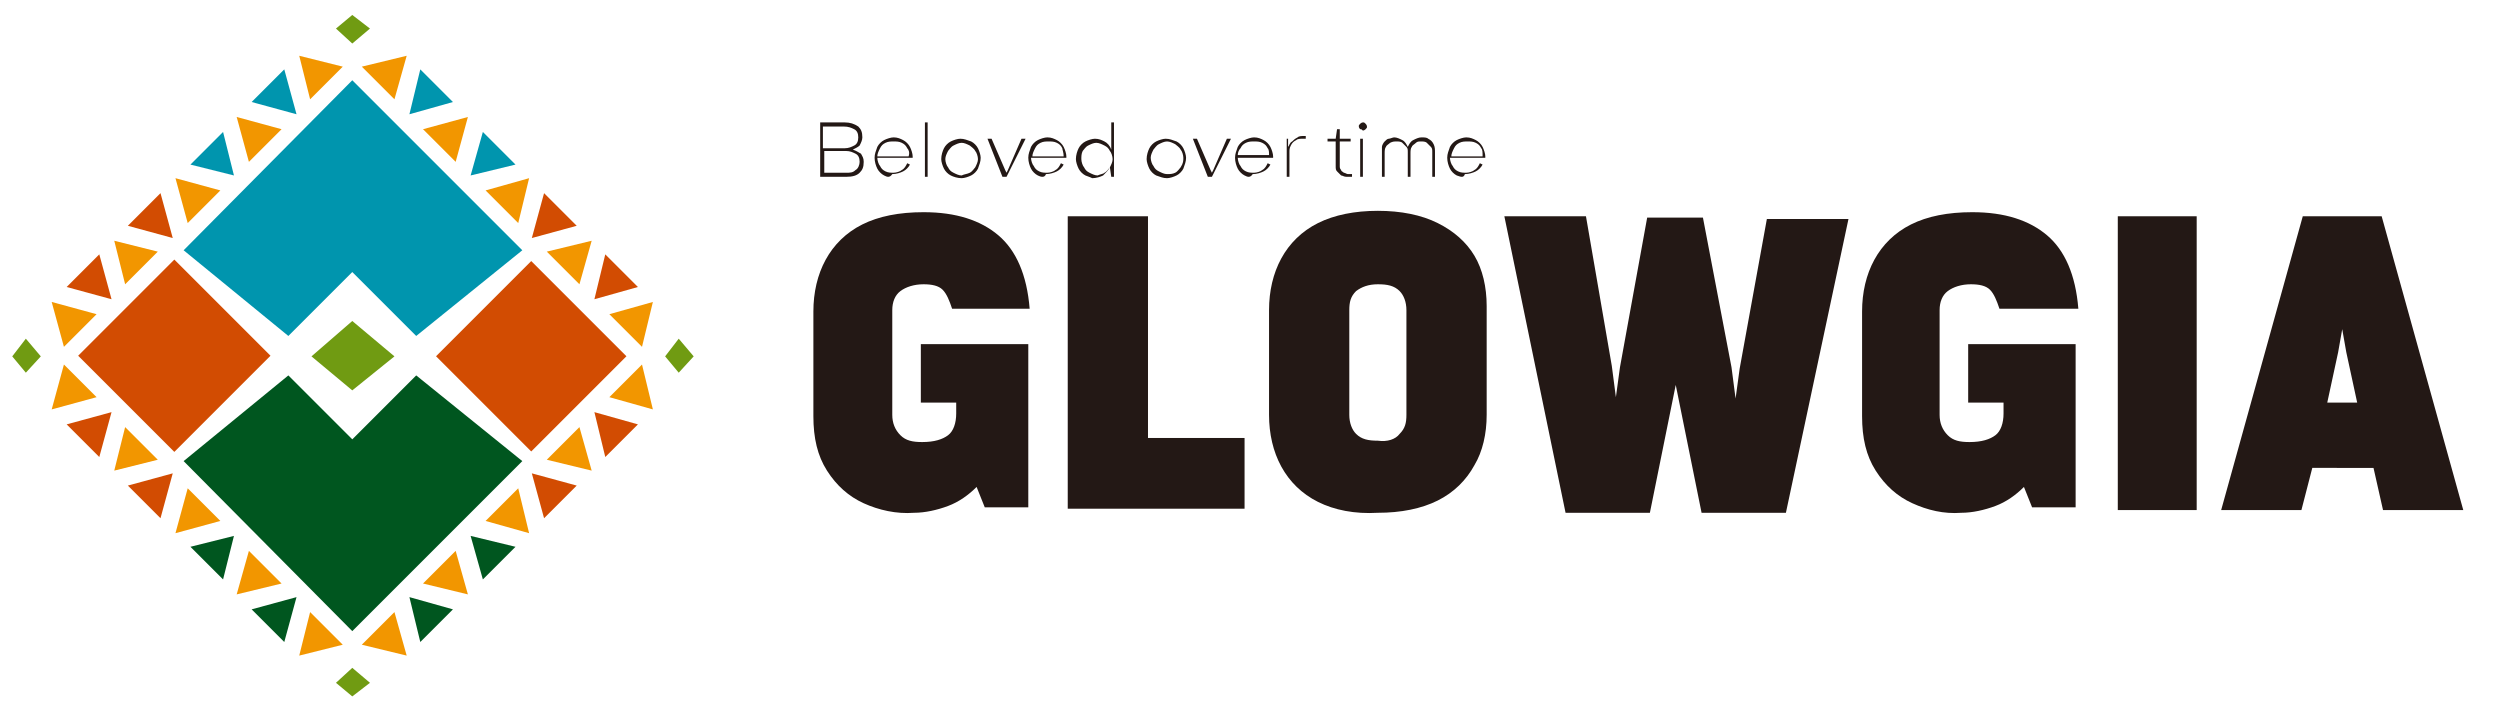<?xml version="1.0" encoding="utf-8"?>
<!-- Generator: Adobe Illustrator 28.1.0, SVG Export Plug-In . SVG Version: 6.00 Build 0)  -->
<svg version="1.1" id="レイヤー_2" xmlns="http://www.w3.org/2000/svg" xmlns:xlink="http://www.w3.org/1999/xlink" x="0px"
	 y="0px" viewBox="0 0 183.8 52.4" style="enable-background:new 0 0 183.8 52.4;" xml:space="preserve">
<style type="text/css">
	.st0{fill:#F29600;}
	.st1{fill:#D24C02;}
	.st2{fill:#0095AE;}
	.st3{fill:#00561F;}
	.st4{fill:#709B12;}
	.st5{fill:#231815;}
</style>
<g>
	<g>
		<polygon class="st0" points="34.4,8.6 31.1,9.5 33.5,11.9 		"/>
		<polygon class="st0" points="29.9,4.1 26.6,4.9 29,7.3 		"/>
		<polygon class="st0" points="38.9,13.1 35.7,14 38.1,16.4 		"/>
		<polygon class="st0" points="43.5,17.7 40.2,18.5 42.6,20.9 		"/>
		<polygon class="st0" points="48,22.2 44.8,23.1 47.2,25.5 		"/>
		<polygon class="st1" points="43.7,22 46.9,21.1 44.5,18.7 		"/>
		<polygon class="st1" points="39.1,17.5 42.4,16.6 40,14.2 		"/>
		<polygon class="st2" points="34.6,12.9 37.9,12.1 35.5,9.7 		"/>
		<polygon class="st2" points="30.1,8.4 33.3,7.5 30.9,5.1 		"/>
	</g>
	<g>
		<polygon class="st0" points="17.4,43.7 20.7,42.9 18.3,40.5 		"/>
		<polygon class="st0" points="22,48.2 25.2,47.4 22.8,45 		"/>
		<polygon class="st0" points="12.9,39.2 16.2,38.3 13.8,35.9 		"/>
		<polygon class="st0" points="8.4,34.6 11.6,33.8 9.2,31.4 		"/>
		<polygon class="st0" points="3.8,30.1 7.1,29.2 4.7,26.8 		"/>
		<polygon class="st1" points="8.2,30.3 4.9,31.2 7.3,33.6 		"/>
		<polygon class="st1" points="12.7,34.8 9.4,35.7 11.8,38.1 		"/>
		<polygon class="st3" points="17.2,39.4 14,40.2 16.4,42.6 		"/>
		<polygon class="st3" points="21.8,43.9 18.5,44.8 20.9,47.2 		"/>
	</g>
	<g>
		<polygon class="st0" points="8.4,17.7 9.2,20.9 11.6,18.5 		"/>
		<polygon class="st0" points="3.8,22.2 4.7,25.5 7.1,23.1 		"/>
		<polygon class="st0" points="12.9,13.1 13.8,16.4 16.2,14 		"/>
		<polygon class="st0" points="17.4,8.6 18.3,11.9 20.7,9.5 		"/>
		<polygon class="st0" points="22,4.1 22.8,7.3 25.2,4.9 		"/>
		<polygon class="st2" points="21.8,8.4 20.9,5.1 18.5,7.5 		"/>
		<polygon class="st2" points="17.2,12.9 16.4,9.7 14,12.1 		"/>
		<polygon class="st1" points="12.7,17.5 11.8,14.2 9.4,16.6 		"/>
		<polygon class="st1" points="8.2,22 7.3,18.7 4.9,21.1 		"/>
	</g>
	<g>
		<polygon class="st0" points="43.5,34.6 42.6,31.4 40.2,33.8 		"/>
		<polygon class="st0" points="48,30.1 47.2,26.8 44.8,29.2 		"/>
		<polygon class="st0" points="38.9,39.2 38.1,35.9 35.7,38.3 		"/>
		<polygon class="st0" points="34.4,43.7 33.5,40.5 31.1,42.9 		"/>
		<polygon class="st0" points="29.9,48.2 29,45 26.6,47.4 		"/>
		<polygon class="st3" points="30.1,43.9 30.9,47.2 33.3,44.8 		"/>
		<polygon class="st3" points="34.6,39.4 35.5,42.6 37.9,40.2 		"/>
		<polygon class="st1" points="39.1,34.8 40,38.1 42.4,35.7 		"/>
		<polygon class="st1" points="43.7,30.3 44.5,33.6 46.9,31.2 		"/>
	</g>
	<polygon class="st4" points="29,26.2 25.9,23.6 22.9,26.2 25.9,28.7 	"/>
	<polygon class="st4" points="27.2,2.1 25.9,1.1 24.7,2.1 25.9,3.2 	"/>
	<polygon class="st4" points="27.2,50.2 25.9,49.1 24.7,50.2 25.9,51.2 	"/>
	<polygon class="st4" points="1.9,24.9 0.9,26.2 1.9,27.4 3,26.2 	"/>
	<polygon class="st4" points="49.9,24.9 48.9,26.2 49.9,27.4 51,26.2 	"/>
	<polygon class="st3" points="25.9,46.4 38.4,33.9 30.6,27.6 25.9,32.3 21.2,27.6 13.5,33.9 	"/>
	<rect x="7.8" y="21.2" transform="matrix(0.707 -0.707 0.707 0.707 -14.757 16.68)" class="st1" width="10" height="10"/>
	<polygon class="st2" points="25.9,20 30.6,24.7 38.4,18.4 25.9,5.9 13.5,18.4 21.2,24.7 	"/>
	<rect x="34.1" y="21.2" transform="matrix(0.707 -0.707 0.707 0.707 -7.04 35.312)" class="st1" width="9.9" height="9.9"/>
</g>
<g>
	<g>
		<g>
			<path class="st5" d="M63.5,37c-1.1-0.5-2-1.3-2.7-2.4c-0.7-1.1-1-2.4-1-4l0-7.7c0-1.4,0.3-2.7,0.9-3.8c0.6-1.1,1.5-2,2.7-2.6
				c1.2-0.6,2.7-0.9,4.5-0.9c2.4,0,4.2,0.6,5.5,1.7c1.3,1.1,2.1,2.9,2.3,5.4h-5.7c-0.2-0.6-0.4-1.1-0.7-1.4
				c-0.3-0.3-0.8-0.4-1.4-0.4c-0.7,0-1.3,0.2-1.7,0.5c-0.4,0.3-0.6,0.8-0.6,1.4l0,7.7c0,0.6,0.2,1.1,0.6,1.5
				c0.4,0.4,0.9,0.5,1.6,0.5c0.9,0,1.5-0.2,1.9-0.5c0.4-0.3,0.6-0.9,0.6-1.6v-0.8h-2.6v-4.3h7.9v12h-3.2l-0.6-1.5
				c-0.6,0.6-1.3,1.1-2.1,1.4c-0.8,0.3-1.7,0.5-2.5,0.5C65.9,37.8,64.6,37.5,63.5,37z"/>
			<path class="st5" d="M78.6,15.9h5.8v16.3h7.1v5.2h-13V15.9z"/>
			<path class="st5" d="M96.9,36.9c-1.2-0.6-2.1-1.5-2.7-2.6c-0.6-1.1-0.9-2.4-0.9-3.8v-7.7c0-1.4,0.3-2.7,0.9-3.8
				c0.6-1.1,1.5-2,2.7-2.6c1.2-0.6,2.7-0.9,4.4-0.9c1.7,0,3.2,0.3,4.4,0.9c1.2,0.6,2.1,1.4,2.7,2.4c0.6,1,0.9,2.3,0.9,3.7v8
				c0,1.4-0.3,2.7-0.9,3.7c-0.6,1.1-1.5,2-2.7,2.6s-2.7,0.9-4.4,0.9C99.6,37.8,98.1,37.5,96.9,36.9z M102.9,31.9
				c0.4-0.4,0.5-0.8,0.5-1.4v-7.7c0-0.6-0.2-1.1-0.5-1.4c-0.4-0.4-0.9-0.5-1.6-0.5c-0.7,0-1.2,0.2-1.6,0.5c-0.4,0.4-0.5,0.8-0.5,1.4
				v7.7c0,0.6,0.2,1.1,0.5,1.4c0.4,0.4,0.9,0.5,1.6,0.5C102,32.5,102.6,32.3,102.9,31.9z"/>
			<path class="st5" d="M110.6,15.9h6l1.9,11l0.3,2.3l0.3-2.2l2-11h4.1l2.1,11l0.3,2.3l0.3-2.2l2-11h6l-4.6,21.6h-6.2l-1.9-9.4
				l-1.9,9.4h-6.2L110.6,15.9z"/>
			<path class="st5" d="M140.6,37c-1.1-0.5-2-1.3-2.7-2.4c-0.7-1.1-1-2.4-1-4l0-7.7c0-1.4,0.3-2.7,0.9-3.8c0.6-1.1,1.5-2,2.7-2.6
				c1.2-0.6,2.7-0.9,4.5-0.9c2.4,0,4.2,0.6,5.5,1.7c1.3,1.1,2.1,2.9,2.3,5.4H147c-0.2-0.6-0.4-1.1-0.7-1.4c-0.3-0.3-0.8-0.4-1.4-0.4
				c-0.7,0-1.3,0.2-1.7,0.5c-0.4,0.3-0.6,0.8-0.6,1.4l0,7.7c0,0.6,0.2,1.1,0.6,1.5c0.4,0.4,0.9,0.5,1.6,0.5c0.9,0,1.5-0.2,1.9-0.5
				c0.4-0.3,0.6-0.9,0.6-1.6v-0.8h-2.6v-4.3h7.9v12h-3.2l-0.6-1.5c-0.6,0.6-1.3,1.1-2.1,1.4c-0.8,0.3-1.7,0.5-2.5,0.5
				C142.9,37.8,141.7,37.5,140.6,37z"/>
			<path class="st5" d="M155.7,15.9h5.8v21.6h-5.8V15.9z"/>
			<path class="st5" d="M169.3,15.9h5.8l6,21.6h-5.9l-0.7-3.1H170l-0.8,3.1h-5.9L169.3,15.9z M173.3,29.6l-0.8-3.7l-0.3-1.7
				l-0.3,1.7l-0.8,3.7H173.3z"/>
		</g>
	</g>
	<g>
		<g>
			<path class="st5" d="M62.1,9c0.4,0,0.7,0.1,1,0.3c0.2,0.2,0.3,0.4,0.3,0.8c0,0.2-0.1,0.4-0.2,0.6c-0.1,0.1-0.3,0.2-0.5,0.3
				c0.3,0.1,0.4,0.2,0.6,0.3c0.1,0.2,0.2,0.3,0.2,0.6c0,0.4-0.1,0.6-0.3,0.8c-0.2,0.2-0.5,0.3-1,0.3h-1.9V9H62.1z M62.8,10.7
				c0.2-0.1,0.3-0.3,0.3-0.6c0-0.3-0.1-0.5-0.3-0.6c-0.2-0.1-0.4-0.2-0.8-0.2h-1.5v1.6h1.6C62.4,10.9,62.6,10.8,62.8,10.7z
				 M62.9,12.5c0.2-0.1,0.3-0.4,0.3-0.6c0-0.3-0.1-0.5-0.3-0.6c-0.2-0.1-0.4-0.2-0.7-0.2h-1.6v1.6h1.6
				C62.5,12.7,62.7,12.7,62.9,12.5z"/>
			<path class="st5" d="M65,12.9c-0.2-0.1-0.4-0.3-0.5-0.5c-0.1-0.2-0.2-0.5-0.2-0.8c0-0.3,0.1-0.5,0.2-0.8c0.1-0.2,0.3-0.4,0.5-0.5
				c0.2-0.1,0.5-0.2,0.7-0.2c0.3,0,0.5,0.1,0.7,0.2c0.2,0.1,0.4,0.3,0.5,0.5c0.1,0.2,0.2,0.5,0.2,0.7c0,0.1,0,0.1,0,0.1h-2.6
				c0,0.2,0.1,0.5,0.2,0.6c0.1,0.2,0.2,0.3,0.4,0.4c0.2,0.1,0.4,0.1,0.6,0.1c0.2,0,0.5-0.1,0.6-0.2c0.2-0.1,0.3-0.3,0.4-0.5l0.2,0.1
				c-0.1,0.2-0.3,0.4-0.5,0.5c-0.2,0.1-0.5,0.2-0.8,0.2C65.4,13.1,65.2,13,65,12.9z M66.7,10.9c-0.1-0.2-0.2-0.3-0.4-0.4
				c-0.2-0.1-0.4-0.1-0.6-0.1c-0.2,0-0.4,0-0.6,0.1c-0.2,0.1-0.3,0.2-0.4,0.4c-0.1,0.2-0.2,0.4-0.2,0.6h2.3
				C66.9,11.2,66.8,11,66.7,10.9z"/>
			<path class="st5" d="M68,9h0.2v4H68V9z"/>
			<path class="st5" d="M69.9,12.9c-0.2-0.1-0.4-0.3-0.5-0.5c-0.1-0.2-0.2-0.5-0.2-0.7c0-0.3,0.1-0.6,0.2-0.8
				c0.1-0.2,0.3-0.4,0.5-0.5c0.2-0.1,0.5-0.2,0.7-0.2c0.3,0,0.5,0.1,0.8,0.2c0.2,0.1,0.4,0.3,0.5,0.5c0.1,0.2,0.2,0.5,0.2,0.7
				c0,0.3-0.1,0.5-0.2,0.8c-0.1,0.2-0.3,0.4-0.5,0.5c-0.2,0.1-0.5,0.2-0.7,0.2C70.4,13.1,70.1,13,69.9,12.9z M71.3,12.7
				c0.2-0.1,0.3-0.3,0.4-0.4c0.1-0.2,0.2-0.4,0.2-0.6c0-0.2-0.1-0.5-0.2-0.6c-0.1-0.2-0.3-0.3-0.4-0.4c-0.2-0.1-0.4-0.2-0.6-0.2
				c-0.2,0-0.4,0.1-0.6,0.2c-0.2,0.1-0.3,0.3-0.4,0.4c-0.1,0.2-0.2,0.4-0.2,0.6c0,0.2,0.1,0.5,0.2,0.6c0.1,0.2,0.2,0.3,0.4,0.4
				c0.2,0.1,0.4,0.2,0.6,0.2C70.9,12.8,71.1,12.8,71.3,12.7z"/>
			<path class="st5" d="M72.6,10.2h0.3l1,2.3l0.1,0.2l0.1-0.2l1-2.3h0.3L74,13h-0.3L72.6,10.2z"/>
			<path class="st5" d="M76.3,12.9c-0.2-0.1-0.4-0.3-0.5-0.5c-0.1-0.2-0.2-0.5-0.2-0.8c0-0.3,0.1-0.5,0.2-0.8
				c0.1-0.2,0.3-0.4,0.5-0.5c0.2-0.1,0.5-0.2,0.7-0.2c0.3,0,0.5,0.1,0.7,0.2c0.2,0.1,0.4,0.3,0.5,0.5c0.1,0.2,0.2,0.5,0.2,0.7
				c0,0.1,0,0.1,0,0.1h-2.6c0,0.2,0.1,0.5,0.2,0.6c0.1,0.2,0.2,0.3,0.4,0.4c0.2,0.1,0.4,0.1,0.6,0.1c0.2,0,0.5-0.1,0.6-0.2
				c0.2-0.1,0.3-0.3,0.4-0.5l0.2,0.1c-0.1,0.2-0.3,0.4-0.5,0.5c-0.2,0.1-0.5,0.2-0.8,0.2C76.8,13.1,76.5,13,76.3,12.9z M78.1,10.9
				c-0.1-0.2-0.2-0.3-0.4-0.4c-0.2-0.1-0.4-0.1-0.6-0.1c-0.2,0-0.4,0-0.6,0.1c-0.2,0.1-0.3,0.2-0.4,0.4c-0.1,0.2-0.2,0.4-0.2,0.6
				h2.3C78.2,11.2,78.1,11,78.1,10.9z"/>
			<path class="st5" d="M79.8,12.9c-0.2-0.1-0.4-0.3-0.5-0.5s-0.2-0.5-0.2-0.7c0-0.3,0.1-0.6,0.2-0.8c0.1-0.2,0.3-0.4,0.5-0.5
				c0.2-0.1,0.5-0.2,0.7-0.2c0.3,0,0.5,0.1,0.7,0.2c0.2,0.1,0.4,0.3,0.5,0.6V9h0.2v4h-0.2l-0.1-0.7c-0.1,0.2-0.3,0.4-0.5,0.6
				c-0.2,0.1-0.5,0.2-0.8,0.2C80.3,13.1,80.1,13,79.8,12.9z M81.2,12.7c0.2-0.1,0.3-0.3,0.4-0.4c0.1-0.2,0.2-0.4,0.2-0.6
				c0-0.2-0.1-0.5-0.2-0.6c-0.1-0.2-0.2-0.3-0.4-0.4c-0.2-0.1-0.4-0.2-0.6-0.2c-0.2,0-0.4,0.1-0.6,0.2s-0.3,0.3-0.4,0.4
				c-0.1,0.2-0.1,0.4-0.1,0.6c0,0.2,0.1,0.5,0.2,0.6c0.1,0.2,0.2,0.3,0.4,0.4c0.2,0.1,0.4,0.2,0.6,0.2
				C80.9,12.8,81.1,12.8,81.2,12.7z"/>
			<path class="st5" d="M85,12.9c-0.2-0.1-0.4-0.3-0.5-0.5c-0.1-0.2-0.2-0.5-0.2-0.7c0-0.3,0.1-0.6,0.2-0.8c0.1-0.2,0.3-0.4,0.5-0.5
				c0.2-0.1,0.5-0.2,0.7-0.2c0.3,0,0.5,0.1,0.8,0.2c0.2,0.1,0.4,0.3,0.5,0.5c0.1,0.2,0.2,0.5,0.2,0.7c0,0.3-0.1,0.5-0.2,0.8
				c-0.1,0.2-0.3,0.4-0.5,0.5c-0.2,0.1-0.5,0.2-0.7,0.2C85.5,13.1,85.3,13,85,12.9z M86.4,12.7c0.2-0.1,0.3-0.3,0.4-0.4
				C87,12,87,11.8,87,11.6c0-0.2-0.1-0.5-0.2-0.6c-0.1-0.2-0.3-0.3-0.4-0.4c-0.2-0.1-0.4-0.2-0.6-0.2c-0.2,0-0.4,0.1-0.6,0.2
				c-0.2,0.1-0.3,0.3-0.4,0.4c-0.1,0.2-0.2,0.4-0.2,0.6c0,0.2,0.1,0.5,0.2,0.6c0.1,0.2,0.2,0.3,0.4,0.4c0.2,0.1,0.4,0.2,0.6,0.2
				C86,12.8,86.2,12.8,86.4,12.7z"/>
			<path class="st5" d="M87.7,10.2H88l1,2.3l0.1,0.2l0.1-0.2l1-2.3h0.3L89.1,13h-0.3L87.7,10.2z"/>
			<path class="st5" d="M91.5,12.9c-0.2-0.1-0.4-0.3-0.5-0.5c-0.1-0.2-0.2-0.5-0.2-0.8c0-0.3,0.1-0.5,0.2-0.8
				c0.1-0.2,0.3-0.4,0.5-0.5c0.2-0.1,0.5-0.2,0.7-0.2c0.3,0,0.5,0.1,0.7,0.2c0.2,0.1,0.4,0.3,0.5,0.5c0.1,0.2,0.2,0.5,0.2,0.7
				c0,0.1,0,0.1,0,0.1H91c0,0.2,0.1,0.5,0.2,0.6c0.1,0.2,0.2,0.3,0.4,0.4c0.2,0.1,0.4,0.1,0.6,0.1c0.2,0,0.5-0.1,0.6-0.2
				c0.2-0.1,0.3-0.3,0.4-0.5l0.2,0.1c-0.1,0.2-0.3,0.4-0.5,0.5s-0.5,0.2-0.8,0.2C91.9,13.1,91.7,13,91.5,12.9z M93.2,10.9
				c-0.1-0.2-0.2-0.3-0.4-0.4c-0.2-0.1-0.4-0.1-0.6-0.1c-0.2,0-0.4,0-0.6,0.1c-0.2,0.1-0.3,0.2-0.4,0.4C91.1,11,91,11.2,91,11.4h2.3
				C93.3,11.2,93.3,11,93.2,10.9z"/>
			<path class="st5" d="M94.7,10.2l0,0.6c0.1-0.1,0.1-0.3,0.3-0.4c0.1-0.1,0.2-0.2,0.4-0.3c0.1-0.1,0.3-0.1,0.4-0.1H96v0.2h-0.2
				c-0.2,0-0.4,0-0.5,0.1c-0.2,0.1-0.3,0.2-0.4,0.4c-0.1,0.2-0.1,0.3-0.1,0.5V13h-0.2v-2.8H94.7z"/>
			<path class="st5" d="M98.6,12.9c-0.1-0.1-0.2-0.2-0.3-0.3c-0.1-0.1-0.1-0.2-0.1-0.4v-1.8h-0.6v-0.2h0.6l0.1-0.7h0.2v0.7h0.8v0.2
				h-0.8v1.8c0,0.1,0,0.2,0.1,0.3c0,0.1,0.1,0.1,0.2,0.2c0.1,0,0.2,0.1,0.3,0.1h0.3V13H99C98.8,13,98.7,12.9,98.6,12.9z"/>
			<path class="st5" d="M100,9.5c0,0-0.1-0.1-0.1-0.2c0-0.1,0-0.1,0.1-0.2c0,0,0.1-0.1,0.2-0.1c0.1,0,0.1,0,0.2,0.1
				c0,0,0.1,0.1,0.1,0.2c0,0.1,0,0.1-0.1,0.2c0,0-0.1,0.1-0.2,0.1C100.1,9.5,100.1,9.5,100,9.5z M100,10.2h0.2V13H100V10.2z"/>
			<path class="st5" d="M101.6,10.2l0,0.6c0-0.1,0.1-0.3,0.2-0.4c0.1-0.1,0.2-0.2,0.3-0.2s0.3-0.1,0.4-0.1c0.2,0,0.4,0.1,0.6,0.2
				c0.2,0.1,0.3,0.3,0.4,0.5c0.1-0.2,0.2-0.4,0.4-0.5c0.2-0.1,0.4-0.2,0.6-0.2c0.2,0,0.4,0,0.5,0.1c0.2,0.1,0.3,0.2,0.4,0.4
				s0.1,0.4,0.1,0.6V13h-0.2v-1.8c0-0.2,0-0.3-0.1-0.4c-0.1-0.1-0.2-0.2-0.3-0.3c-0.1-0.1-0.3-0.1-0.4-0.1c-0.2,0-0.3,0-0.4,0.1
				c-0.1,0.1-0.3,0.2-0.3,0.3c-0.1,0.1-0.1,0.3-0.1,0.5V13h-0.2v-1.8c0-0.2,0-0.3-0.1-0.4c-0.1-0.1-0.2-0.2-0.3-0.3
				c-0.1-0.1-0.3-0.1-0.4-0.1c-0.2,0-0.3,0-0.5,0.1c-0.1,0.1-0.3,0.2-0.3,0.3c-0.1,0.1-0.1,0.3-0.1,0.5V13h-0.2v-2.8H101.6z"/>
			<path class="st5" d="M107.1,12.9c-0.2-0.1-0.4-0.3-0.5-0.5c-0.1-0.2-0.2-0.5-0.2-0.8c0-0.3,0.1-0.5,0.2-0.8
				c0.1-0.2,0.3-0.4,0.5-0.5c0.2-0.1,0.5-0.2,0.7-0.2c0.3,0,0.5,0.1,0.7,0.2c0.2,0.1,0.4,0.3,0.5,0.5c0.1,0.2,0.2,0.5,0.2,0.7
				c0,0.1,0,0.1,0,0.1h-2.6c0,0.2,0.1,0.5,0.2,0.6c0.1,0.2,0.2,0.3,0.4,0.4c0.2,0.1,0.4,0.1,0.6,0.1c0.2,0,0.5-0.1,0.6-0.2
				c0.2-0.1,0.3-0.3,0.4-0.5l0.2,0.1c-0.1,0.2-0.3,0.4-0.5,0.5c-0.2,0.1-0.5,0.2-0.8,0.2C107.6,13.1,107.4,13,107.1,12.9z
				 M108.9,10.9c-0.1-0.2-0.2-0.3-0.4-0.4c-0.2-0.1-0.4-0.1-0.6-0.1c-0.2,0-0.4,0-0.6,0.1c-0.2,0.1-0.3,0.2-0.4,0.4
				c-0.1,0.2-0.2,0.4-0.2,0.6h2.3C109,11.2,109,11,108.9,10.9z"/>
		</g>
	</g>
</g>
</svg>
